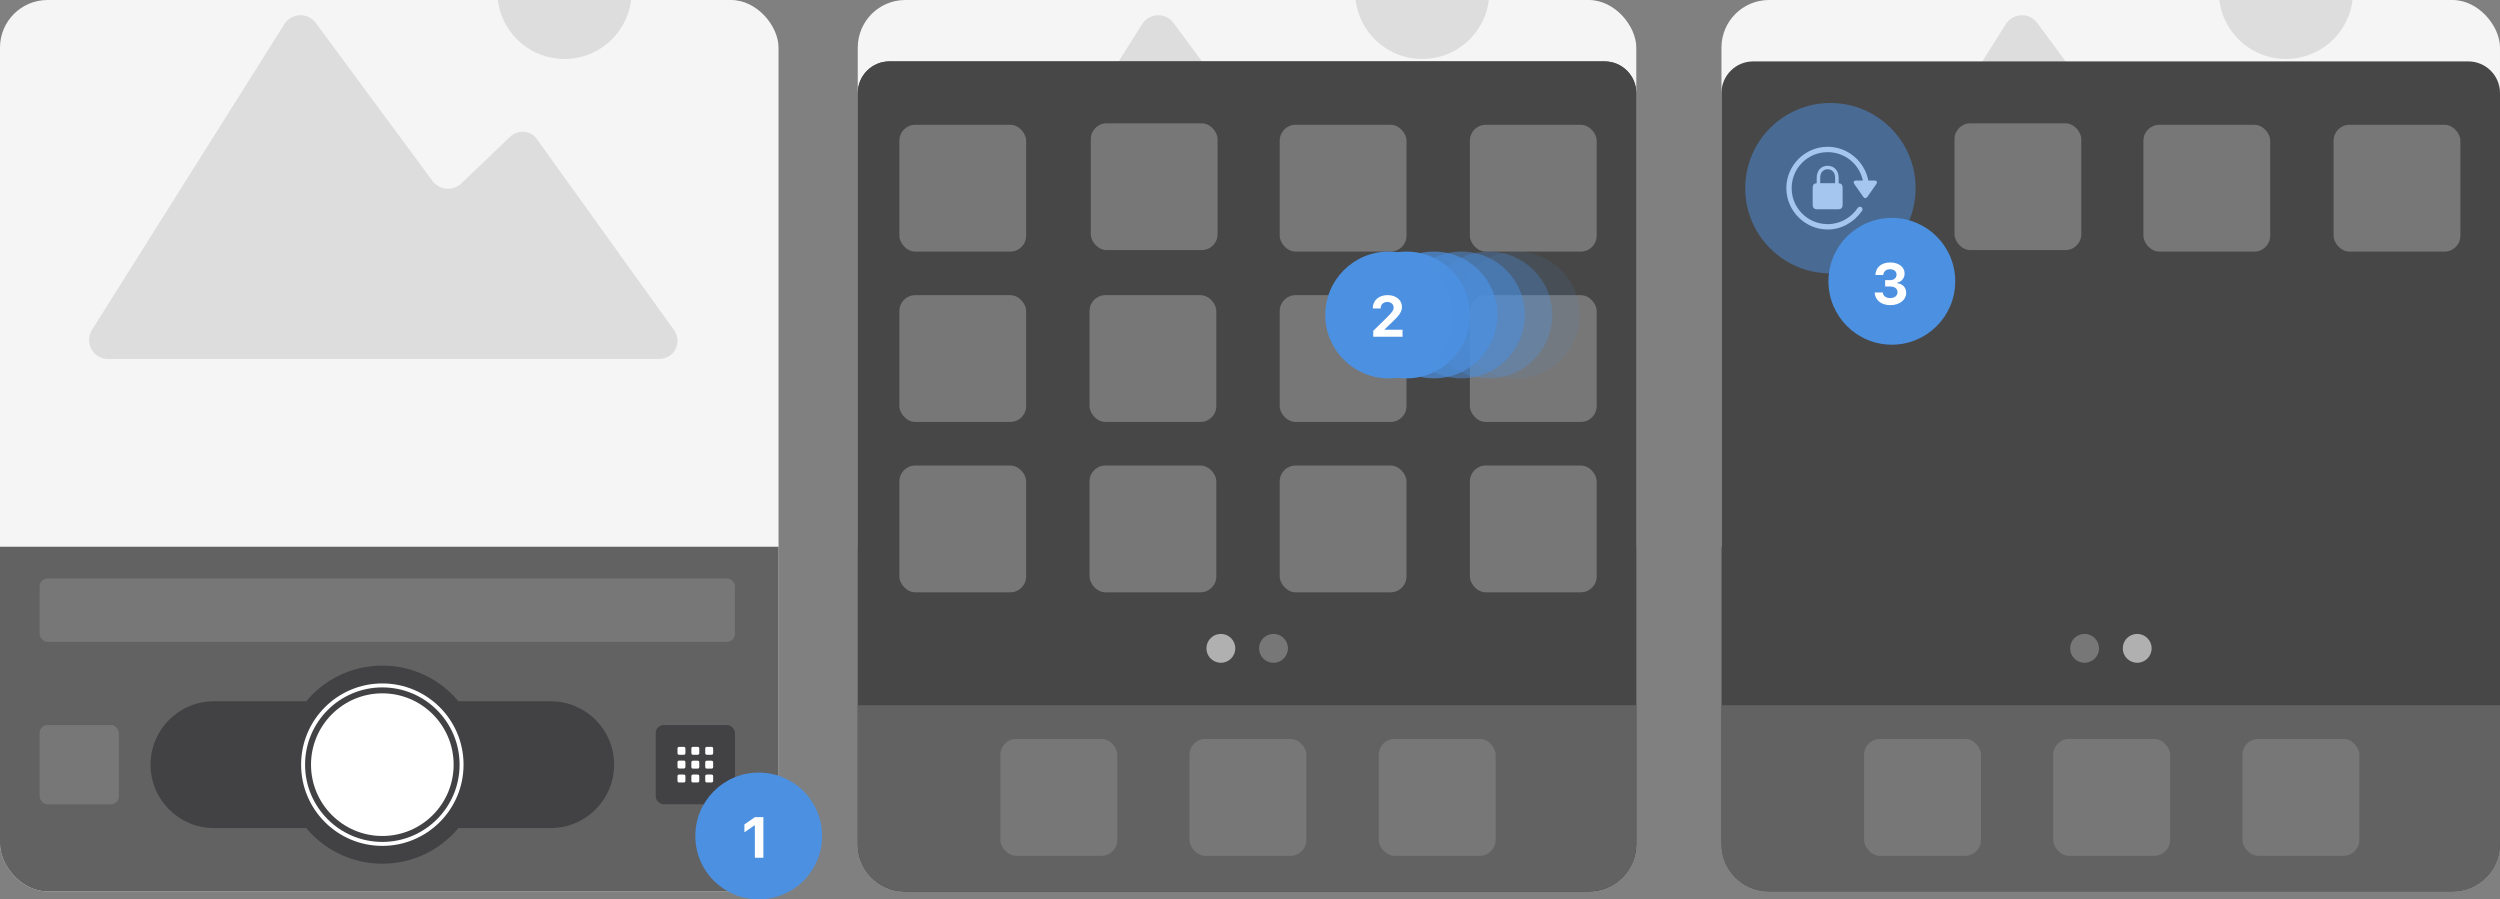 <svg width="1262" height="454" viewBox="0 0 1262 454" fill="none" xmlns="http://www.w3.org/2000/svg">
<rect x="0" y="0" width="1262" height="454" fill="#808080" stroke="none"/>
<g clip-path="url(#clip0_5153_45267)">
<rect width="393" height="450" rx="24" fill="#F5F5F5"/>
<rect y="276" width="393" height="174" fill="#626262"/>
<rect x="20" y="366" width="40" height="40" rx="4" fill="#777777"/>
<path d="M54.459 181.191H332.68C340.379 181.191 344.486 172.977 340.379 166.818L271.082 70.314C268.002 65.694 261.328 65.179 257.221 69.286L232.583 92.901C228.476 96.496 222.317 95.98 218.722 91.873L159.179 11.283C155.072 6.148 147.374 6.664 143.779 11.795L46.247 166.819C42.652 173.489 47.271 181.192 54.458 181.192L54.459 181.191Z" fill="#DDDDDD"/>
<path d="M318.821 -4.12C318.821 14.589 303.653 29.761 284.944 29.761C266.232 29.761 251.064 14.589 251.064 -4.12C251.064 -22.832 266.232 -38 284.944 -38C303.653 -38 318.821 -22.832 318.821 -4.12Z" fill="#DDDDDD"/>
<rect x="20" y="292" width="351" height="32" rx="4" fill="#777777"/>
<path fill-rule="evenodd" clip-rule="evenodd" d="M231.42 354L278 354C295.673 354 310 368.327 310 386C310 403.673 295.673 418 278 418H231.42C222.249 429 208.442 436 193 436C177.558 436 163.751 429 154.58 418H108C90.327 418 76 403.673 76 386C76 368.327 90.327 354 108 354L154.58 354C163.751 343 177.558 336 193 336C208.442 336 222.249 343 231.42 354Z" fill="#3A3A3C" fill-opacity="0.8"/>
<circle cx="40" cy="40" r="40" transform="matrix(1 0 0 -1 153 426)" stroke="white" stroke-width="2"/>
<circle cx="36" cy="36" r="36" transform="matrix(1 0 0 -1 157 422)" fill="white"/>
<rect x="331" y="366" width="40" height="40" rx="4" fill="#3A3A3C" fill-opacity="0.8"/>
<path fill-rule="evenodd" clip-rule="evenodd" d="M345.999 394.015V391.972C345.999 391.246 345.753 391 345.015 391H342.971C342.245 391 341.999 391.246 341.999 391.972V394.015C341.999 394.754 342.245 395 342.971 395H345.015C345.753 395 345.999 394.754 345.999 394.015ZM345.999 386.969V384.926C345.999 384.188 345.753 383.941 345.015 383.941H342.971C342.245 383.941 341.999 384.188 341.999 384.926V386.969C341.999 387.695 342.245 387.941 342.971 387.941H345.015C345.753 387.941 345.999 387.695 345.999 386.969ZM345.999 377.992V380.023C345.999 380.762 345.753 381.008 345.015 381.008H342.971C342.245 381.008 341.999 380.762 341.999 380.023V377.992C341.999 377.254 342.245 377.008 342.971 377.008H345.015C345.753 377.008 345.999 377.254 345.999 377.992ZM352.999 394.015V391.972C352.999 391.246 352.753 391 352.015 391H349.971C349.245 391 348.999 391.246 348.999 391.972V394.015C348.999 394.754 349.245 395 349.971 395H352.015C352.753 395 352.999 394.754 352.999 394.015ZM352.999 384.985V387.028C352.999 387.754 352.753 388 352.014 388H349.971C349.245 388 348.999 387.754 348.999 387.028V384.985C348.999 384.246 349.245 384 349.971 384H352.014C352.753 384 352.999 384.246 352.999 384.985ZM352.999 380.023V377.98C352.999 377.254 352.753 377.008 352.014 377.008H349.971C349.245 377.008 348.999 377.254 348.999 377.98V380.023C348.999 380.762 349.245 381.008 349.971 381.008H352.014C352.753 381.008 352.999 380.762 352.999 380.023ZM359.999 391.972V394.015C359.999 394.754 359.753 395 359.027 395H356.984C356.245 395 355.999 394.754 355.999 394.015V391.972C355.999 391.246 356.245 391 356.984 391H359.027C359.753 391 359.999 391.246 359.999 391.972ZM359.999 387.028V384.985C359.999 384.246 359.753 384 359.027 384H356.984C356.245 384 355.999 384.246 355.999 384.985V387.028C355.999 387.754 356.245 388 356.984 388H359.027C359.753 388 359.999 387.754 359.999 387.028ZM359.999 377.98V380.023C359.999 380.762 359.753 381.008 359.027 381.008H356.984C356.245 381.008 355.999 380.762 355.999 380.023V377.98C355.999 377.254 356.245 377.008 356.984 377.008H359.027C359.753 377.008 359.999 377.254 359.999 377.98Z" fill="white"/>
</g>
<circle cx="383" cy="422" r="32" fill="#4C91E1"/>
<path d="M381.06 433V416.679H380.804L375.776 420.145V416.153L381.074 412.503H385.349V433H381.06Z" fill="white"/>
<g clip-path="url(#clip1_5153_45267)">
<rect x="433" width="393" height="450" rx="24" fill="#F5F5F5"/>
<rect x="433" y="276" width="393" height="174" fill="#626262"/>
<rect x="453" y="366" width="40" height="40" rx="4" fill="#777777"/>
<path d="M487.459 181.191H765.68C773.379 181.191 777.486 172.977 773.379 166.818L704.082 70.314C701.002 65.694 694.328 65.179 690.221 69.286L665.583 92.901C661.476 96.496 655.317 95.98 651.722 91.873L592.179 11.283C588.072 6.148 580.374 6.664 576.779 11.795L479.247 166.819C475.652 173.489 480.271 181.192 487.458 181.192L487.459 181.191Z" fill="#DDDDDD"/>
<path d="M751.821 -4.12C751.821 14.589 736.653 29.761 717.944 29.761C699.232 29.761 684.064 14.589 684.064 -4.12C684.064 -22.832 699.232 -38 717.944 -38C736.653 -38 751.821 -22.832 751.821 -4.12Z" fill="#DDDDDD"/>
<rect x="453" y="292" width="351" height="32" rx="4" fill="#777777"/>
<path fill-rule="evenodd" clip-rule="evenodd" d="M664.42 354L711 354C728.673 354 743 368.327 743 386C743 403.673 728.673 418 711 418H664.42C655.249 429 641.442 436 626 436C610.558 436 596.751 429 587.58 418H541C523.327 418 509 403.673 509 386C509 368.327 523.327 354 541 354L587.58 354C596.751 343 610.558 336 626 336C641.442 336 655.249 343 664.42 354Z" fill="#3A3A3C" fill-opacity="0.8"/>
<circle cx="40" cy="40" r="40" transform="matrix(1 0 0 -1 586 426)" stroke="white" stroke-width="2"/>
<circle cx="36" cy="36" r="36" transform="matrix(1 0 0 -1 590 422)" fill="white"/>
<rect x="764" y="366" width="40" height="40" rx="4" fill="#777777"/>
</g>
<path d="M433 47C433 38.163 440.163 31 449 31H810C818.836 31 826 38.163 826 47V426C826 439.255 815.255 450 802 450H457C443.745 450 433 439.255 433 426V47Z" fill="#474747"/>
<path d="M433 47C433 38.163 440.163 31 449 31H810C818.836 31 826 38.163 826 47V426C826 439.255 815.255 450 802 450H457C443.745 450 433 439.255 433 426V47Z" fill="#474747"/>
<path d="M433 356H826V426C826 439.255 815.255 450 802 450H457C443.745 450 433 439.255 433 426V356Z" fill="#626262"/>
<rect x="454.001" y="63" width="64" height="64" rx="8" fill="#777777"/>
<rect x="550.632" y="62.246" width="64" height="64" rx="8" fill="#777777"/>
<rect x="454.001" y="148.996" width="64" height="64" rx="8" fill="#777777"/>
<rect x="454.001" y="234.996" width="64" height="64" rx="8" fill="#777777"/>
<rect x="505" y="373.004" width="59" height="59" rx="8" fill="#777777"/>
<rect x="600.458" y="373.004" width="59" height="59" rx="8" fill="#777777"/>
<rect x="696" y="373.004" width="59" height="59" rx="8" fill="#777777"/>
<rect x="550" y="148.996" width="64" height="64" rx="8" fill="#777777"/>
<rect x="550" y="234.996" width="64" height="64" rx="8" fill="#777777"/>
<rect x="646" y="63" width="64" height="64" rx="8" fill="#777777"/>
<rect x="646" y="148.996" width="64" height="64" rx="8" fill="#777777"/>
<rect x="646" y="234.996" width="64" height="64" rx="8" fill="#777777"/>
<rect x="742" y="63" width="64" height="64" rx="8" fill="#777777"/>
<rect x="742" y="148.996" width="64" height="64" rx="8" fill="#777777"/>
<rect x="742" y="234.996" width="64" height="64" rx="8" fill="#777777"/>
<circle cx="642.858" cy="327.282" r="7.286" fill="#777777"/>
<circle cx="616.287" cy="327.282" r="7.286" fill="#B0B0B0"/>
<circle cx="32" cy="32" r="32" transform="matrix(1 0 0 -1 678 191)" fill="#4C91E1"/>
<circle cx="32" cy="32" r="32" transform="matrix(1 0 0 -1 691.867 191)" fill="#4C91E1" fill-opacity="0.7"/>
<circle cx="32" cy="32" r="32" transform="matrix(1 0 0 -1 705.733 191)" fill="#4C91E1" fill-opacity="0.5"/>
<circle cx="32" cy="32" r="32" transform="matrix(1 0 0 -1 719.6 191)" fill="#4C91E1" fill-opacity="0.3"/>
<circle cx="32" cy="32" r="32" transform="matrix(1 0 0 -1 733.467 191)" fill="#4C91E1" fill-opacity="0.1"/>
<circle cx="701" cy="159" r="32" fill="#4C91E1"/>
<path d="M692.972 155.639C692.972 151.676 696.011 148.977 700.443 148.977C704.719 148.977 707.702 151.435 707.702 154.957C707.702 157.188 706.494 159.105 702.943 162.443L699.023 166.179V166.435H708V170H693.213V167.003L699.903 160.455C702.787 157.642 703.511 156.577 703.511 155.241C703.511 153.594 702.176 152.429 700.301 152.429C698.313 152.429 696.949 153.736 696.949 155.625V155.71H692.972V155.639Z" fill="white"/>
<g clip-path="url(#clip2_5153_45267)">
<rect x="869" width="393" height="450" rx="24" fill="#F5F5F5"/>
<rect x="869" y="276" width="393" height="174" fill="#626262"/>
<rect x="889" y="366" width="40" height="40" rx="4" fill="#777777"/>
<path d="M923.459 181.191H1201.68C1209.38 181.191 1213.49 172.977 1209.38 166.818L1140.08 70.314C1137 65.694 1130.33 65.179 1126.22 69.286L1101.58 92.901C1097.48 96.496 1091.32 95.98 1087.72 91.873L1028.18 11.283C1024.07 6.148 1016.37 6.664 1012.78 11.795L915.247 166.819C911.652 173.489 916.271 181.192 923.458 181.192L923.459 181.191Z" fill="#DDDDDD"/>
<path d="M1187.82 -4.12C1187.82 14.589 1172.65 29.761 1153.94 29.761C1135.23 29.761 1120.06 14.589 1120.06 -4.12C1120.06 -22.832 1135.23 -38 1153.94 -38C1172.65 -38 1187.82 -22.832 1187.82 -4.12Z" fill="#DDDDDD"/>
<rect x="889" y="292" width="351" height="32" rx="4" fill="#777777"/>
<path fill-rule="evenodd" clip-rule="evenodd" d="M1100.42 354L1147 354C1164.67 354 1179 368.327 1179 386C1179 403.673 1164.67 418 1147 418H1100.42C1091.25 429 1077.44 436 1062 436C1046.56 436 1032.75 429 1023.58 418H977C959.327 418 945 403.673 945 386C945 368.327 959.327 354 977 354L1023.58 354C1032.75 343 1046.56 336 1062 336C1077.44 336 1091.25 343 1100.42 354Z" fill="#3A3A3C" fill-opacity="0.8"/>
<circle cx="40" cy="40" r="40" transform="matrix(1 0 0 -1 1022 426)" stroke="white" stroke-width="2"/>
<circle cx="36" cy="36" r="36" transform="matrix(1 0 0 -1 1026 422)" fill="white"/>
<rect x="1200" y="366" width="40" height="40" rx="4" fill="#777777"/>
</g>
<path d="M869 47C869 38.163 876.163 31 885 31H1246C1254.84 31 1262 38.163 1262 47V426C1262 439.255 1251.25 450 1238 450H893C879.745 450 869 439.255 869 426V47Z" fill="#474747"/>
<path d="M869 356H1262V426C1262 439.255 1251.25 450 1238 450H893C879.745 450 869 439.255 869 426V356Z" fill="#626262"/>
<rect x="986.632" y="62.246" width="64" height="64" rx="8" fill="#777777"/>
<rect x="941" y="373.004" width="59" height="59" rx="8" fill="#777777"/>
<rect x="1036.46" y="373.004" width="59" height="59" rx="8" fill="#777777"/>
<rect x="1132" y="373.004" width="59" height="59" rx="8" fill="#777777"/>
<rect x="1082" y="63" width="64" height="64" rx="8" fill="#777777"/>
<rect x="1178" y="63" width="64" height="64" rx="8" fill="#777777"/>
<circle cx="1052.29" cy="327.282" r="7.286" fill="#777777"/>
<circle cx="1078.86" cy="327.282" r="7.286" fill="#B0B0B0"/>
<path d="M901.74 94.972C901.74 106.399 911.169 115.849 922.617 115.849C929.777 115.849 936.022 112.04 939.893 106.524C940.434 105.816 940.247 104.942 939.602 104.567C938.936 104.172 938.186 104.38 937.708 105.025C934.44 109.896 928.945 113.143 922.617 113.143C912.543 113.164 904.425 105.025 904.425 94.972C904.425 84.898 912.543 76.801 922.617 76.801C931.38 76.801 938.644 82.941 940.372 91.142H936.958C935.751 91.142 935.397 91.975 936.084 92.953L940.622 99.426C941.184 100.238 942.016 100.238 942.599 99.426L947.137 92.953C947.824 91.975 947.47 91.142 946.263 91.142H943.12C941.309 81.505 932.754 74.095 922.617 74.095C911.169 74.095 901.74 83.524 901.74 94.972ZM915.041 103.277C915.041 104.9 915.769 105.629 917.247 105.629H927.967C929.444 105.629 930.152 104.9 930.152 103.277V94.826C930.152 93.286 929.507 92.557 928.154 92.495V89.81C928.154 86.126 925.927 83.69 922.596 83.69C919.287 83.69 917.06 86.126 917.06 89.81V92.495C915.707 92.557 915.041 93.286 915.041 94.826V103.277ZM918.85 92.474V89.664C918.85 87.125 920.348 85.439 922.596 85.439C924.865 85.439 926.364 87.125 926.364 89.664V92.474H918.85Z" fill="white"/>
<circle cx="924" cy="95" r="43" fill="#4C91E1" fill-opacity="0.5"/>
<circle cx="955" cy="142" r="32" fill="#4C91E1"/>
<path d="M951.616 144.62V141.424H954.116C956.062 141.424 957.383 140.287 957.383 138.611C957.383 136.963 956.105 135.912 954.102 135.912C952.113 135.912 950.792 137.034 950.679 138.81H946.716C946.858 134.932 949.741 132.489 954.216 132.489C958.42 132.489 961.446 134.79 961.446 138.015C961.446 140.387 959.954 142.233 957.667 142.702V142.958C960.48 143.27 962.241 145.145 962.241 147.844C962.241 151.438 958.861 154.037 954.187 154.037C949.613 154.037 946.517 151.509 946.332 147.645H950.437C950.565 149.378 952.028 150.472 954.23 150.472C956.375 150.472 957.866 149.265 957.866 147.517C957.866 145.728 956.46 144.62 954.159 144.62H951.616Z" fill="white"/>
<defs>
<clipPath id="clip0_5153_45267">
<rect width="393" height="450" rx="24" fill="white"/>
</clipPath>
<clipPath id="clip1_5153_45267">
<rect x="433" width="393" height="450" rx="24" fill="white"/>
</clipPath>
<clipPath id="clip2_5153_45267">
<rect x="869" width="393" height="450" rx="24" fill="white"/>
</clipPath>
</defs>
</svg>

